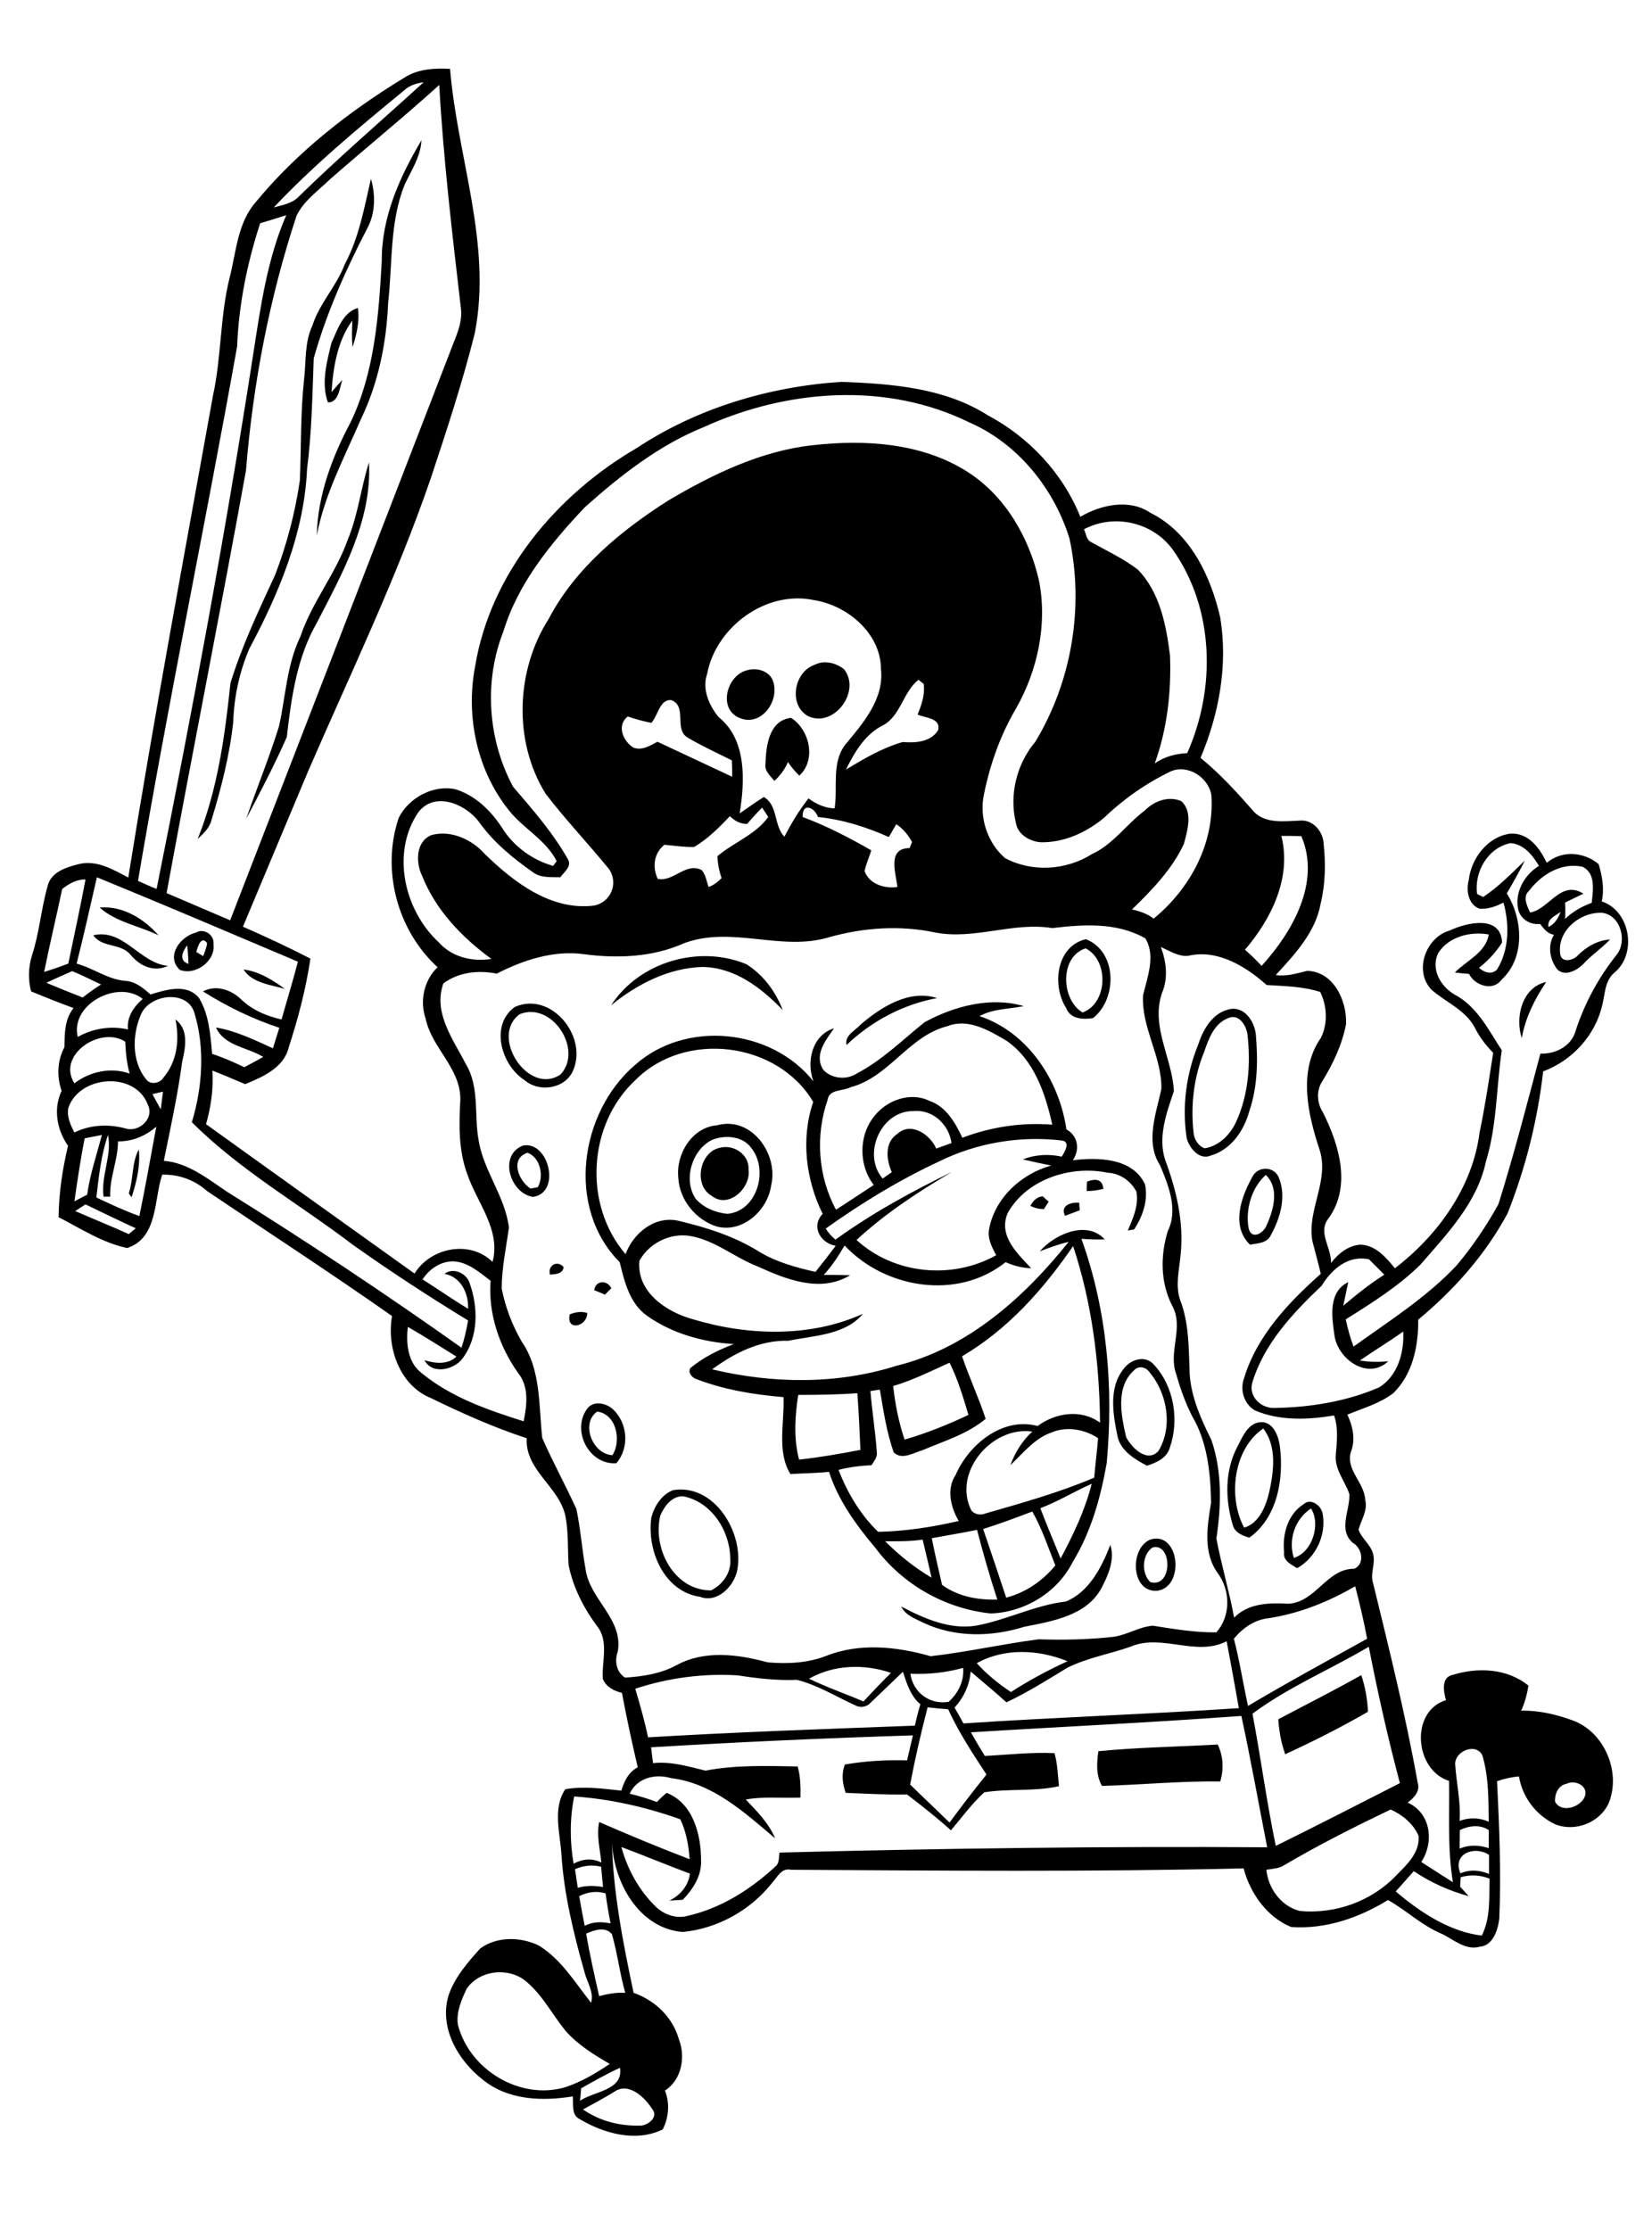 <?xml version="1.0" encoding="utf-8"?>
<!-- Generator: Adobe Illustrator 21.0.2, SVG Export Plug-In . SVG Version: 6.00 Build 0)  -->
<svg version="1.2" baseProfile="tiny" id="Layer_1" xmlns="http://www.w3.org/2000/svg" xmlns:xlink="http://www.w3.org/1999/xlink"
	 x="0px" y="0px" viewBox="0 0 595 803" overflow="scroll" xml:space="preserve">
<path d="M395.6,630.6c14.3-1.4,28.7-1.6,43-2.4c2,4.2,2.2,8.9,0.9,13.3c-14.2-0.2-28.4,1.2-42.6,1.6
	C394.7,639.3,395,634.8,395.6,630.6 M460.4,619.1c10-5.3,20-10.3,29.9-15.9c1.4,4.2,2.2,8.7,2.4,13.2c-9.7,5.6-19.6,10.6-29.8,15.3
	C461.4,627.6,460.7,623.4,460.4,619.1 M399.9,556.3c1.7,5.2-0.7,10.8-3.1,15.4c-5.3,10.1-17.8,12.1-27.9,14.1
	c-11.8,3.7-24.9,3.9-36.2-1.4c-3-1.5-6.6-2.7-8.1-5.9c8.2,4.3,17.4,8.4,26.9,6.9c11-2,21.2-7.4,32.4-8.7
	C392.2,573.3,396.8,564.4,399.9,556.3 M415.2,557.2c-3.9,2.4-4.2,9.4-0.9,12.5C422.4,572,422.3,555.5,415.2,557.2 M414.3,554.4
	c10.4-3.3,12.6,16.8,2.7,18.4C407.3,573.8,406.7,557.5,414.3,554.4 M466,561c6.6-2,9.8-12,6.2-17.8C466.4,546.9,463.9,554.5,466,561
	 M469.6,541.6c2.5-2.2,6,0.4,6.7,3.1c1.6,7.7-2.2,16.1-9.1,20c-2.1-1.3-5.2-2.7-4.7-5.7C461.8,552.5,463.8,545.2,469.6,541.6
	 M237.8,545.8c-2.8,11.8,4.9,26.9,18.3,26.9c4.4-2.2,7.5-6.7,6.9-11.8c-0.2-9.9-6.9-20.2-17-22.1
	C241.9,538.7,239.2,542.5,237.8,545.8 M242.4,536.6c15-2.5,25.8,15.6,23.1,29c-1.2,5.7-7.2,11.8-13.4,9.4
	c-13-1.9-19.2-16.8-17.5-28.6C235.7,542.3,238.3,538.2,242.4,536.6 M448.1,550.1c5.5-1.6,7.9-7.9,9.1-13.1
	c1.6-7.4,2.7-16.2-2.2-22.6C444.2,521.7,442.2,539.1,448.1,550.1 M445.8,520.7c1.8-3.5,3.7-8.2,8.2-8.6c4.7-0.2,6.5,5.1,7,8.9
	c1.4,11.7-0.9,25.4-11,32.7c-2.5-0.7-5.3-1.8-6-4.6C441.2,539.8,441.1,529.4,445.8,520.7 M215.1,508.3c-6.1,4.2-1.7,15.4,5.5,15.7
	C223.9,518.7,222,509.2,215.1,508.3 M211.4,507.4c2.2-3.2,6.8-2.2,9.3,0c5.4,5,6.1,13.9,1.3,19.5
	C212.1,527.6,205.8,515.1,211.4,507.4 M408.5,493.4c-6.8,6-4.7,16.3-2.9,24.1c2,3.9,7.7,9.5,11.7,4.9c5.2-8.8,3.1-20.7-3.3-28.3
	C412.7,492.2,410,491.7,408.5,493.4 M404.8,492.8c2.5-3.4,7.8-4.9,10.8-1.4c7.3,7.9,9.2,20,5.7,30c-1.1,3.7-4.8,5.3-8.2,6.4
	c-4.3-2.3-9.1-5.1-10.5-10.1C400.9,509.5,399.1,499.8,404.8,492.8 M205.2,473.3c2-0.8,4.2-1.2,6.3-0.5
	C211.5,477.8,203.8,479.5,205.2,473.3 M214,464.6c0.5-3.6,4.7-3.8,6.2-0.7c-0.8,0.7-1.5,1.5-2.3,2.3
	C216.6,465.6,215.3,465.1,214,464.6 M198.1,459c-1-3.3,2.7-5.4,4.9-2.7C202.7,458.8,200,458.8,198.1,459 M383.6,437.8
	c-1.9-3.7,2.2-5,5.1-4.7c0,0.7,0.1,2.1,0.2,2.7C387.2,436.5,385.4,437.1,383.6,437.8 M371.1,434.2c1-1.7,2.3-3.3,4.5-3.4
	c0.5,0.5,1.6,1.5,2.1,1.9c-0.4,0.7-1.3,2-1.7,2.7C374.3,435.4,372.6,435,371.1,434.2 M391.5,425.5c2.8-1.1,5.6-1.1,5.9,2.6
	c-2,0.5-4,0.8-6,0.8C391.4,427.7,391.4,426.6,391.5,425.5 M449.7,442.2c1,4.5,5.4,1.9,6.5-1c2.5-5.5,4.7-13.3-0.3-18.1
	C450.8,427.6,448.5,435.6,449.7,442.2 M451,423.9c1.8-3.9,7.4-4.1,9.4-0.3c3.1,6.9,0.8,14.9-2.7,21.2c-1.3,2.9-4.8,2.9-7.5,3.4
	C443.3,441.5,447,431.1,451,423.9 M46.4,429.7c1.7-5.2,1-11,3.6-15.8c0.6,5.9-0.8,11.7-2.6,17.2C47.1,430.8,46.6,430.1,46.4,429.7
	 M259.3,413.3c4.9-1.3,10.6,2.4,10.3,7.8c1,6.6-7.2,14.4-13.3,9.5C249.7,426.8,251.9,414.8,259.3,413.3 M191.1,428
	c0.7-0.1,1.9-0.4,2.6-0.5c2.3-4,0.9-10.7-3.7-12.4C183.5,417.2,186.8,425.3,191.1,428 M188.4,412.5c9.3-1.7,13.8,17,3.6,18.5
	C183.7,429.8,179.4,415.9,188.4,412.5 M256.4,410.5c-7.2,3.6-10.4,14.3-5.9,21.1c2.8,3.3,7.3,5.1,11.5,5.5
	c10.8-1,14.9-15.9,8.6-23.7C267.5,409,261,408.6,256.4,410.5 M258.3,405.2c12.4-3.4,22.3,10.5,19.4,21.9
	c-1.3,8.8-10.2,16.9-19.4,14.6c-7.6-2.3-13.6-9.6-14-17.6C243.4,415.5,249.3,405.9,258.3,405.2 M442.4,366.6
	c-5.1,1.9-7.1,7.5-8.7,12.2c-3.8,9.2-4.9,19.4-3.8,29.2c0.2,2.3,1.8,4.8,4,5.5c5.1-0.8,9.2-4.9,11.3-9.5c4.5-9.8,5.3-20.9,4.1-31.5
	C448.9,369.4,446.3,364.9,442.4,366.6 M442.5,363.5c5.5-1.5,9.3,4.2,9.8,8.9c0.8,9.2,0.7,18.8-2.3,27.6c-1.9,7.1-6.6,14-13.9,16.1
	c-4.1,1.8-7.8-2.7-8.7-6.3c-1.7-11.3-0.2-22.9,4.1-33.5C433.2,371,436.5,364.9,442.5,363.5 M187.2,365.2c-11,7.9,3.1,29.6,14.7,21.7
	C210.2,378,198.8,360.5,187.2,365.2 M185.4,362.6c13.2-5.8,26.4,10.7,21,22.9c-2.8,6.6-12.2,8-17.4,3.5
	C180.6,383.7,176.3,369.2,185.4,362.6 M318.8,555c5,5,10.6,9.5,16.7,13.1c-1-4.6-2.1-9.1-3.2-13.7C327.8,555.1,323.3,555,318.8,555
	 M335.6,553.9c1.1,5.6,2.4,11.2,3.7,16.8c5.7,4.2,12.9,5.5,19.9,5.3c-2.7-8.3-5.1-16.6-7.3-25.1C346.5,552,341,552.9,335.6,553.9
	 M354.1,550.6c2.8,8.2,5.6,16.5,8.3,24.7c7-1.8,13.1-6,17.7-11.6c-2.6-6.5-4.8-13.3-8.3-19.4C366,546.5,360.1,548.7,354.1,550.6
	 M374.7,543.1c2.3,6.1,4.9,12.1,7.3,18.1c4.6-8.6,8.8-17.4,11.2-26.9C386.9,537.1,381,540.7,374.7,543.1 M378.8,515.8
	c-6.2,2.1-10.3,7.5-14.9,11.8c1.7-4.6,4.3-8.8,7.9-12.1c-14.6-2.1-28.9,14.8-21.9,28.5c1.3,1.4,3.3,1.7,5,1
	c13.2-3.8,26.5-7.5,39.2-12.9c0.4-4.7,1-9.5,1.4-14.2C390.8,514.7,384.2,513.5,378.8,515.8 M287.5,502.3c-1.2,7.7-1.7,15.7,0.3,23.3
	c7.4-0.8,14.8-2.1,22.1-3.5c-0.3-6.8-0.6-13.6-1.1-20.4C301.6,502.2,294.6,502.3,287.5,502.3 M321.7,499.1c0.7,6.6,2,13,4.1,19.3
	c7.9-2.3,15.6-5.4,23-8.9c-1.9-6.4-3.8-12.8-6.8-18.8C335.4,493.7,328.8,497,321.7,499.1 M346.5,488.4c2.6,7.6,6,14.9,8.5,22.5
	c-6.5,5.5-15,8-22.7,11.3c-3.3,0.9-7.4,3.7-10.4,0.8c-2.6-7.3-3.7-15-5-22.6c-0.9,0.1-2.5,0.4-3.4,0.5c0.6,7.4,1.8,14.7,2.3,22
	c0.3,1.8-1,3.2-1.9,4.7c-4,0.2-8,0.7-11.9,1.7c3.2,8.2,7.9,16.2,14.3,22.3c9.8-0.2,19.5-1.7,29-3.9c-2.9-5-4.5-11.5-1.1-16.6
	c4.8-11.1,17.1-21,29.5-17.6c6.5-4.8,15.7-6.2,22.5-1.2c-0.2-21.5-2.9-43.1-9.7-63.6C375.8,464.3,363,478.7,346.5,488.4
	 M338.3,418.2c-14.4,6.7-28,15-40.9,24.2c0.9,1.5,2.1,2.8,3.5,4c13.1-9.5,27.4-17.3,42-24.4c-12.1,7.1-24,14.9-34.4,24.5
	c13.5,12.4,34.4,14.4,50.3,5.5c-1.6-3-3.3-6.2-2.5-9.7c2.2-11.1,11.6-19.6,22.3-22.6c-3.4-0.7-6.8-1.4-10.2-2.2c4.5-1.8,9.4-2,14-1
	c1-1.6,3.3-5.3,0.1-5.8C367.5,408.9,351.9,411.5,338.3,418.2 M317.9,424.4c1.1-0.8,2.2-1.5,3.3-2.3c-2-4.5-2.7-10.7,2-13.8
	c4.9-4.5,11.8,0.2,14,5.3c1.8-0.7,3.7-1.3,5.5-2c-0.9-6.7-6.8-12.2-13.7-11.5C317.3,399.9,310.4,415.6,317.9,424.4 M228.9,388.9
	c-17.2,15.9-18.9,44.9-3.6,62.7c2.8-7.5,10.3-13.7,18.6-12.1c10.3,2.4,20.5,5.6,29.5,11.2c6.2,3.8,13.3,5.7,20.3,7.3
	c2.5-3.1,4.9-6.2,7.3-9.4c-5.5-0.9-9-7-4.7-11.5c-6.1-12.3-7.9-27.2-3.4-40.3C280,375,246.6,371,228.9,388.9 M341.3,369.5
	c-14,3.5-21,18.3-34.9,22c-2.8,1.5-7.7,0.6-8.3,4.5c-4.5,12.9-3.5,27.6,3,39.6c4.6-2.9,9-5.9,13.6-8.9c-5.5-7.1-5.5-17.9,0.3-24.9
	c4.5-5.7,13-8.7,19.7-5.4c6,2,9.4,7.9,11.9,13.3c10.3-3.9,21.4-5.6,32.4-4.7c-2.5-11.3-6.6-23.5-16.6-30.3
	C356.1,371,348.7,366.6,341.3,369.5 M333,368.1c10.6-5.8,23.8-9.3,35.7-5.8c-5.3,1.1-11,0.9-15.9,3.6c17.4,5.8,28.7,23.1,31.3,40.8
	c4.2,2.3,4.9,7.3,2.3,11.1c9-1.1,21.6-0.9,26,8.7c1.2,5.7-0.8,11.4-3.9,16.2c-0.6,0.1-1.7,0.3-2.3,0.4c1.9-4.4,4-9.1,3.1-14
	c-2-3.8-5.9-6.6-10.3-6.8c-13.3-2.8-29.3,2.3-36.1,14.6c-3.4,8.2,3.6,14.5,8.5,19.8c-3.2-0.1-6.3-0.9-9.2-2.2
	c-17.3,13.8-43.3,9.6-58-6c-2.2,3.8-4.6,7.4-7.5,10.6c3.2,0,6.3,0,9.5,0.1c-10.7,6.5-23.1,1.5-33.4-3.2c-8.3-3.2-15.3-9.4-24.1-10.9
	c-7.2-1.3-14.9,2.5-18.4,8.9c-1.1,11.3,9.8,18.5,19.4,21.1c19.7,5.9,42.1,6.6,61.1-2c-6.4,7.7-17.7,7.8-26.8,9.7
	c-10.2-0.3-19.5,4.4-27.5,10.3c21.8,5.2,45,5.5,66.4-1.3c25.5-6.2,46-24.6,62-44.6c-3.6,0.8-7,2.1-10.4,3.4
	c5.3-6.1,16.9-11.4,23.4-4.3c-2.8,0.1-5.6,0-8.4-0.2c9.3,25.8,11.6,53.6,9.1,80.8c-2.2,12.4-5.6,24.7-12.2,35.5
	c-5.5,11-17.3,18.2-29.6,18.6c-16.3-1.7-31.7-10.4-41.5-23.6c-6.9-8.2-13.4-17.1-16.7-27.4c-4.6,0.5-9.3,0.5-13.9,0.8
	c-5-8-2.1-18.6-2.5-27.7c-10.8-0.9-21.7-2.7-31.9-6.7c-1.3-0.7-2.6-2.3-1.6-3.8c4.6-3.8,10-6.5,15.6-8.6
	c-11.1-0.7-22.3-3.8-31.4-10.3c-6.2-4.5-8-12.3-9.7-19.2c-19.4-19.5-14.5-53.8,5.5-71c18.3-16.3,49.1-13.2,64.3,5.9
	c-2.7-7-0.5-16.7,7.4-19.1c-3,4.3-7.3,9.5-3.9,14.9c3,3.3,8.5,3.8,12.2,1.3C317.7,381.8,325,374.5,333,368.1 M310,368.9
	c7.4-6.3,17.4-12.7,27.5-9.5c-12.3,2.3-23.6,8.3-32.6,16.9C304.1,372.8,308,371.2,310,368.9 M548.1,373.8
	c-2.5-7.5,0.1-18.3,8.8-20.2C552.8,359.7,549.4,366.4,548.1,373.8 M87.7,349.1c5.6,0.7,10.5,3.8,14.9,7
	C97.5,354.6,90.8,354,87.7,349.1 M220.1,362c10.1-15.6,31.6-21.9,48.7-14.8c6.1,3.8,10.6,9.9,13.1,16.5c-7.7-8-17.2-15.3-28.8-15.5
	C240.9,348.5,229.4,354.4,220.1,362 M389.9,364.6c9.1-3.3,9.6-18.8,1.1-23.1C381.6,344.5,382.1,359.9,389.9,364.6 M384,363
	c-5.2-8.1-3.6-22.3,7.1-24.8c11.3,4.4,11.4,21.4,2.6,28.4C390.1,367.2,385.5,367,384,363 M33.6,336.8c10.8-2.6,16.8,10.1,26.9,11
	c-5,2.4-10.1,0.1-13.4-3.9C43.6,339.5,36.8,341.4,33.6,336.8 M67.9,347.1c-0.1-2.2-0.2-4.4-0.5-6.7
	C65.7,342.7,64.3,345.9,67.9,347.1 M70.7,342.8c0.6,0.4,1.9,1.1,2.5,1.5c0.5-1.5,1.2-3,1.4-4.7C72.4,336.7,71.2,341,70.7,342.8
	 M70.6,335.8c2.9-1.7,6.7,0.9,6.3,4.2c0.8,6.2-6.8,11.5-12.2,9.2C59.6,344.2,65,337.2,70.6,335.8 M35.9,326.8
	c8.3-0.7,15.9,4,21.2,10C50.2,333.4,41.8,332.1,35.9,326.8 M275.7,275.1c0.2-6.4,1.2-15.7,9.2-16.6c6.7,4.2,9.2,15.1,3,20.8
	c-1.6-1.5-2.9-3.1-4.1-4.9c-1.1,2.6-2.8,4.9-4.9,6.8C277.5,279.4,275.3,277.7,275.7,275.1 M269.3,241.3c3.2-0.9,7.4,0.2,8.9,3.4
	c3.1,7.1-3.8,17.3-11.9,13.8C258.4,255.2,261.8,242.9,269.3,241.3 M293.4,239.4c3.4-1.8,7.8-0.7,10.6,1.6c6.2,7.8-3.4,21-12.7,17
	C283.8,254.2,285.9,241.9,293.4,239.4 M125.3,194.2c3.7-8.9,4.7-18.6,7.6-27.7c1.1,20.9-9.5,39.8-18.8,57.8
	c-7.2,12.5-9.2,27.1-10.8,41.1c-4.4,10-9.5,19.7-14.6,29.4c3.8-11.1,8.3-22,11.8-33.3c2.4-10.8,2.8-22.2,7.7-32.3
	C112.4,216.7,121,206.5,125.3,194.2 M119.4,123.4c2.2-4.7,4-10.9,9.5-12.5c0.7,4.8-0.5,9.6-1.9,14.1c-0.4-3.2-0.2-6.4-0.1-9.6
	c-5.4,7.4-6.9,16.9-7.5,25.8c1.3-1.5,2.6-3,3.9-4.4c-1,2.9-1.3,8.2-5.2,8.1C115.6,138,117.7,130.3,119.4,123.4 M124.2,95.1
	c5.1-9.5,7-20.3,9.4-30.7c1.7,5.8,1.6,12.4-1.3,17.8c-7.8,15-14.7,30.5-19.3,46.8c-0.5,13.3-0.7,26.6-2.4,39.8
	c-1,23-10.1,44.8-20.8,64.8C86.2,242,84.3,251,84,260c-1.3,12-4.3,23.7-7.8,35.2c-0.7,2.9-2.9,5-5,6.9C78.4,284.2,81,265,83,246
	c4.1-13.4,10.2-26.2,16.1-39c4.2-10.9,7.2-22.4,8.9-34c0.5-12,0.2-24.1,1.5-36.2c0.8-6.5,0.1-13.4,3-19.5
	C115,109.3,121.2,103.1,124.2,95.1 M137.5,94c-0.1-15.7,6.4-30.2,14.3-43.5c-0.3,6-3.7,10.9-6.1,16.1c-5.4,13.5-4.3,28.3-5.9,42.4
	c-0.6,14.4-3.5,28.9-9.8,41.9c-5.9,13.7-13.1,27.1-15.9,41.9c0.3-14.4,5.5-28.2,12.2-40.8C134.9,134.1,136.4,113.7,137.5,94
	 M221.3,753.2c-3.7,2.3-7.5,4.3-11.3,6.4c6.1,4.3,13.6,6.1,21,5.8c2.8-0.3,6.3-3.3,3.8-6.1C232.1,755.1,226.4,749.7,221.3,753.2
	 M209.3,752c-0.1,1.5-0.2,3-0.4,4.5c5-3.5,15.7-3.7,14.4-11.9C218.5,746.8,213.9,749.4,209.3,752 M168.1,716.1
	c-1.9,4-3.8,8.4-3.2,12.9c4.1,16.3,22.4,27.4,38.7,22.6c5.7-1.9,11-5,16-8.4c-5.7-3.3-11.5-6.9-15.9-11.9
	c-4.8-5.9-8.3-12.9-14.2-17.8C183.3,708.3,172.8,709.3,168.1,716.1 M211.1,696.3c1.3,7.5,3,15,4.7,22.5c3.1-0.8,6.2-1.4,9.4-1.2
	c-2-7-2.8-14.2-4.8-21.1C218.1,693.6,214,695,211.1,696.3 M208.6,682.8c0.6,3.6,1.3,7.1,2,10.7c2.9-1.6,6.2-1.5,9.3-0.9
	c-0.7-3.6-1.3-7.2-1.8-10.8C214.9,680.8,211.6,681.3,208.6,682.8 M509.2,673.8c-2.2,2.4-4.3,4.9-6.5,7.3c8.8,7.5,19.4,14.5,31,15.9
	c3.2-6.4,2.6-13.6,2.8-20.5c-3.3-1.3-6.9-1.6-10.4-0.5c-0.1,1.1-0.1,2.3-0.2,3.4c1,1.1,2.1,2.3,3.1,3.4
	C522,680.9,515.3,677.9,509.2,673.8 M207.1,673.1c0.3,2.3,0.7,4.5,1,6.7c3-0.9,6.1-0.8,9.1-0.3c-0.2-2.4-0.5-4.8-0.7-7.3
	C213.3,671.4,210,671.8,207.1,673.1 M526,674.6c3.3-1.5,7-1.2,10.3,0.2c0-2.3,0-4.6,0-6.9C531,664.5,523,667.5,526,674.6 M525.8,659
	c0,2.2-0.1,4.4-0.1,6.7c3.4-1.5,7.1-1.3,10.5-0.2c0-2.2,0-4.3,0-6.5C533,656.9,529.2,657.4,525.8,659 M462.6,671.6
	c-1.9,1.3-4.3,1.3-6.5,1.7c0.7,6.7,5.2,13,11.9,14.8c12.9,1.3,26.2-3.5,35.1-13c3.8-3.8,8.4-8.2,7.8-14.1c-1.9-4.3-5.8-7.5-10-9.4
	C487.9,657.8,475,664.3,462.6,671.6 M206.8,646.9c-1.6,8-1.6,16.2-0.2,24.2c3.1-1.7,6.7-2.1,10-0.4c-0.5-4.8-1.8-9.8-0.8-14.6
	c10.8,4.7,21.6,9.2,32.6,13.4c-0.4-4.9-1.2-9.9-3.4-14.4C232.6,650.7,219.8,647.8,206.8,646.9 M564.3,642.3
	c-3.1,0.6-4.4,3.7-4.2,6.5c2.3,4.3,9.3,1.9,10.7-1.9C572.2,643.1,567.3,640.8,564.3,642.3 M524.1,635.1c0.4,6.9,2.1,13.7,1.6,20.6
	c3.4-1.3,7.2-1.2,10.5,0.3c-0.1-8,0-16.2-2.3-23.9C531.7,627.5,524.2,630.4,524.1,635.1 M349.7,623.8c1.6,2.9,3.3,5.7,5,8.5
	c8.3-0.4,16.7-1.4,25.1-1c1.1,3.9,1.2,7.9,1.6,11.9c-8.8,2-18.1,0.8-26.9,2.2c-4.5,4.1-8.1,9.1-12,13.7c-5.1-4.6-10.4-8.8-15.8-12.9
	c-7.4,0.1-14.7-0.3-22.1-0.6c-1.2-3.3-1.6-6.9-0.3-10.2c7.4-1.3,14.9-1.7,22.4-1.5c0.7-3,1.4-6,2.1-9c-31.5,1-62.9,2.4-94.3,4.3
	c0.2,1.9,0.5,3.8,0.7,5.7c6.5-0.7,12.7,1.2,18.9,2.7c10.9-2.1,22.1-1.7,33.2-1.5c1,3.6,1.1,7.4,1,11.2c-6.6,0.3-13.2-0.5-19.7,0.7
	c4,4.2,8.3,8.5,10.6,14c-11-9.3-22.5-19.9-37.5-21.7c-5.7-1.7-12.3-0.1-14.9,5.6c3.3,0.8,6.6,1.8,9.8,3c1.1-1.2,2.3-2.3,3.5-3.3
	c9.5,3.7,12.4,15,12.4,24.2c0.3,5.6-2.9,10.5-6.6,14.3c-1.6,0.1-3.2,0.2-4.8,0.3c3.9-1.9,6.8-5.3,7.4-9.7
	c-8.3-3.1-16.4-6.5-24.7-9.6c2.2,8.1,6.4,15.7,12.5,21.6c2.9,2.7,7,4.2,10.9,3.3c12.3-2.7,23.2-9.6,32.3-18.1
	c1.3-1.2,0.9-3.2,1.3-4.8c58.5-1.5,117.1-2.3,175.6-1.9c-3.1-15.8-5.9-31.6-9.3-47.3C414.4,620.3,382,621.8,349.7,623.8
	 M334.1,614.8c-2.4,9.2-4.5,18.4-6.3,27.8c4.7,4.6,9.5,9.1,14.2,13.7c4.3-5.9,8.8-11.7,13.3-17.3c-5-7.6-10-15.2-13.8-23.5
	C339,615.3,336.5,615.1,334.1,614.8 M228.8,608.1c1.7,5.8,3.4,11.6,4.6,17.5c32-1.9,64-3,96.1-4.2c0.6-2.6,1.2-5.2,2-7.7
	c-3.6-3-4.9-7.5-6.3-11.7c-3.9,3.8-7.9,7.5-11.8,11.3c-1.2,1.3-3.3,1.7-4.9,1c-7.1-3.2-13.9-7.5-21.5-9.4
	c-7.1,0.3-14.2-0.5-21.2-1.6C253.3,602.5,240.7,604.2,228.8,608.1 M327.9,602.7c0.9,6.7,7,11.3,13.8,10.1c3.5-3.2,5.6-7.5,5.2-12.2
	C340.7,602.3,334.3,603,327.9,602.7 M291.4,604.5c6.4,3.1,13.1,5.4,19.6,8.2c3.2-3.5,6.5-6.9,9.9-10.3
	C311.3,599.1,300.3,599.4,291.4,604.5 M351.8,598.9c3.6,4,7.8,7.4,12.3,10.4c6.5-4.2,13.4-7.9,20.4-11.1
	C374.1,594,361.9,593.3,351.8,598.9 M451.1,617.1c3,15.8,5.1,31.8,8.4,47.6c15-7.4,29.8-15,44.7-22.6c-4.3-16.2-8-32.6-11.2-49.1
	C479.1,601.2,464,607.5,451.1,617.1 M407.1,593c-7.5,2.6-15.5,4-22.6,7.5c-7.2,4.4-14.4,8.9-22,12.5c-4.2-3.8-8.6-7.4-12.9-11.1
	c-0.4,4.9-2.5,9.4-5.8,13c1.1,1.9,2.2,3.8,3.2,5.7c33.1-2.2,66.2-3.3,99.2-5.5c-1.4-8-2.9-16.1-4.4-24.1
	C430.8,596.7,418.3,588.1,407.1,593 M457,582.7c-5.1,0.5-9.4,3.5-12.6,7.4c2.1,8,3.3,16.1,5.1,24.2c14.1-8.4,28.5-16.2,42.9-24.2
	c-1.2-6.4-2.7-12.7-4.3-18.9C478.5,576.8,468,581,457,582.7 M476,463c-10.4,9.9-20.8,20.9-25,35c-1.3,4.9,3.2,9.2,8,9
	c12.8-0.2,25.9-2.3,37.7-7.4c6.7-4.1,9.1-12.6,8.7-20.1c-5.1,3.6-10.4,6.8-15.6,10.4c3.4,0.6,6.8,0.6,10.2,0.3
	c-7.5,7-18.3-0.9-19.4-9.5c-0.9-6.5-2.3-15.5,5-19c-0.6,2.8-1.2,5.7-1.8,8.5c4.7-4,9.6-7.9,14.8-11.2c-1.8-1.8-3.7-3.7-5.5-5.5
	C485.6,451.8,479.6,457.1,476,463 M152.2,460.7c5.5,3.5,10.8,7.2,16.4,10.6c0.2-5.6-2.6-11.5-8.5-12.6c3.1-2.4,7.8-0.3,9,3.2
	c3.2,8.8,3.3,19.7-2.6,27.4c-3.1,4-10.9,5.8-13.6,0.5c3.8,1.2,8.4,1.7,11.5-1.3c-5.8-3.6-11.6-7.3-17.5-10.7
	c-0.7,5.8-0.1,12.7,4.8,16.5c10.6,8.8,23.9,13.4,36.9,17.5c1.2-5.8,2-12.5-2-17.4c-6.8-9.6-10.8-21.4-9.9-33.2
	c-4.1-3.1-8.3-6.9-13.7-7C158.5,454.3,154.6,457,152.2,460.7 M27.1,436.1c6.4,2.8,12.9,5.4,19.3,8.3c0.8-0.7,1.6-1.4,2.5-2.1
	c-6.1-2.8-12.1-5.7-18.1-8.6C29.5,434.5,28.3,435.3,27.1,436.1 M30.5,409.9c-1.5,7.5-2.6,15.1-3.7,22.7c1.5-0.8,3-1.6,4.6-2.4
	c1-7.3,3.4-14.3,5.3-21.5C34.6,409.1,32.5,409.5,30.5,409.9 M42.5,411c0,6.8-3.1,13.1-2.8,19.9c-0.6,0-1.8,0-2.4,0
	c-1-7.5,3.1-14.9,1.6-22.2c-2.5,7.2-3.3,14.9-4.2,22.5c5.1,2.4,10.2,4.8,15.5,6.7c2.2-10.7,4.1-21.5,6.1-32.2
	C52.5,409,47.7,411.1,42.5,411 M54.9,394c1,1.8,2,3.7,3,5.5c0.3-2.1,0.5-4.3,0.8-6.4C57.5,393.4,56.2,393.7,54.9,394 M24.6,399
	c-0.6,3.1,0.8,6.1,2.2,8.8c5.7-2.8,12.2-3.1,18.2-1.5c4.9,1.7,10.8-3.5,8.2-8.6C48.6,385.6,28.5,387.2,24.6,399 M26.8,390.1
	c5.6-4.3,13.2-5.9,19.9-3.5c-1.1-3.8-1.4-7.7-1.6-11.5C36.2,369.3,20.3,379.9,26.8,390.1 M50.6,365.7c-3,7.2-3.1,16.5,1.9,22.8
	c1.5,2.3,5.1,1.7,6.4-0.5c4.9-5.8,5.8-13.6,4.3-20.9c4.9,3.7,3.6,10.1,2.4,15.3c-1.6,12-4.2,23.8-6.6,35.6
	c8.7,0.7,15.7,6.4,22.7,11.1c28.7,17.9,56.9,36.6,84.5,56.2c1.1-3.2,1.8-6.5,2.4-9.8c-14.1-8.6-27.9-17.6-41.3-27.1
	c-19.4-14.8-40.8-26.9-58.2-44.3c3.8-12.5,4.8-26.7,0.9-39.4C67.5,356.2,53.5,357.9,50.6,365.7 M28,373.4c5.5-3.1,12-4.1,18.1-2.7
	c-0.5-4.5,2.1-8.2,5.3-11C42.5,352.6,25.2,361.6,28,373.4 M16.7,353.9c4.3,1.8,8.7,3.6,13.1,5.3c2.1-1.7,4.4-3.3,6.6-4.7
	c-3.5-1.6-6.9-3.4-10.4-4.8C22.9,351.1,19.8,352.4,16.7,353.9 M418.1,341c2,5.4,2.7,11.2,0.4,16.6c-4.1,12.1,3.7,23.4,4.3,35.3
	c-2.6,7.8-5.8,16.3-3.2,24.6c4.1,11,6.9,22.7,5.6,34.5c-0.5,5.3-1.9,10.8-0.2,16c3.4,8.6,3.1,18,3.5,27c0.6,8.3,4.1,16.1,7.8,23.5
	c3.9,11.4,3.6,23.7,1.8,35.5c1.8,9.5,4.6,18.9,6.4,28.5c5.1-5.2,12.6-5.4,19.4-5c10-0.4,13.9-12.7,23.9-12.6
	c3.9-1.8,2.8-7.4-0.5-9.3c-5.5-4.6-1-11.8-1.3-17.6c-1.6-4.7-5.3-8.8-4.9-14c0.4-4.8,1-9.7-0.6-14.3c-9.5,1.6-19.5,2-28.5-1.8
	c-4-2.3-5.5-7.5-3.9-11.7c4.6-15.2,16-27.2,27.6-37.5c-0.9-3.9-2-7.8-3-11.7c-2.1-11.3,6.3-21.9,2.5-33.2c-4.2-12.7-7.7-28.2,0.5-40
	c2.6-5.1,2.3-11.5-0.2-16.6c-6.2-2-12.9-2.1-19.3-2.5c-7.6-6.8-17.8-13-28.3-10.5C424.4,344.5,421.2,342.4,418.1,341 M379,334.2
	c-14.2-2.3-27.9,4.3-42.1,1.6c-12.7-2.7-25.9-1.8-38.3,1.7c-17.2,5.2-35-4.2-52.1,2.1c-11.3,5.1-24.1,5.6-36.2,4
	c-10.9-1.5-21.8,2.1-31.4,7c-6.6-1.3-13.6-0.6-19.2,3.5c-3.8,10.6,3.5,20.1,8.1,29.1c5,8.3,2.9,18.4,4.6,27.5
	c1.8,11,9.5,20.1,10.9,31.3c-1,7.3-2.6,14.6-2.6,22c1.3,6.7,3.8,13.2,7.2,19.1c7,10.1,6.1,23,7.4,34.7c3.8,8.7,8.4,17,12.3,25.6
	c1.5,7.1,2,14.4,3.3,21.6c1.4,10.9,13.7,18,11.6,29.7c-1.2,3.4-0.6,7.3,2.6,9.4c6.4-0.4,12.9-1.4,18.6-4.5c10.1-5.5,22.1-3.9,32.8-1
	c7,0.6,14.3,0.3,21-2.3c12-4.8,25.5-3.4,37.7,0.1c13-1.5,25.9-4.4,38.9-6.1c9,0.3,18.1,0.1,27-0.9c4.9-0.7,9.2-3.6,14.1-4
	c7.6,1.2,15.2,2.5,22.9,2.4c5.2-5.9,5.1-14.9,0.6-21.2c-5.5-7.3-3.9-17.1-2.5-25.5c-0.2-10.6-1.3-21.8-6.8-31.1
	c-2.5-4.9-4.3-10-5.8-15.3c-2.9-8,2.9-16.7-1.4-24.5c-4.3-8.4-4.3-18-1.6-26.9c3.8-7.6,0.3-16.4-2.8-23.7
	c-5.4-8.4-1.4-18.6,0.5-27.5c0.2-11.7-7.3-22.1-6.6-33.8c1.6-6.5,4.6-14.3,0.8-20.4C402.2,332,390.1,332.9,379,334.2 M557.7,333.8
	c2.3-1,3.5-3.2,4.4-5.4C560.1,329.8,557.2,330.9,557.7,333.8 M22.4,320.1c-2.1,10-4.5,19.9-6.5,29.9c2.9-0.9,5.8-1.9,8.7-3
	c2.1-10.1,4.3-20.2,6.2-30.3C27.6,316.6,24.9,318.2,22.4,320.1 M34.9,315.9c-2.4,10.4-4.7,20.8-7.3,31.1c6,1.6,11.2,5.7,17.5,6.2
	c3.7,0.2,6.5,2.6,9.1,4.9c5.6-1.7,13.1-4.1,17.5,1.3c3.6,6,4.1,13.3,4.7,20.1c4,1.3,7.8,3,11.6,4.8c2.3-1.2,4.6-2.5,6.8-3.7
	c-5.6-3.5-14-3.9-17-10.6c7.2,1.2,13.9,4.5,20.5,7.5c0.8-2.5,1.5-4.9,2.3-7.4c-9.7-3.2-18.9-7.7-27.5-13.1c4.8-2.5,10.2-0.6,13.9,3
	c4,3.8,9.1,5.9,14.4,7.1c2-7,4.1-13.9,5.9-20.8C83.2,336.1,59.1,325.8,34.9,315.9 M550.7,320.8c-2.4,2.1-0.7,5.4,0.4,7.8
	c6.9-1.2,11-11.9,19.2-6.8c-2.2,1.1-4.4,2.1-6.6,3.2c0.1,2,0.1,3.9,0,5.9c2.7-2.6,6-4.5,9.6-5.8c0.4-4.4,1.6-10.7-3.4-13
	C562.4,310.5,555.1,314.9,550.7,320.8 M532,321.9c0.5,0.3,1.6,0.8,2.2,1.1c5.6-3.7,10.2-8.5,15-13.1c-2,4-4.2,7.9-6.5,11.8
	c5.8,9.2,6.7,23.2-1.9,31.1c-3.1,4.3-9.6,2.1-11.7-2.1c-1.7-0.1-3.4-0.3-5.1-0.5c4.2-4.3,11.2-7.2,12.2-13.7
	c-6.6-1.2-14.5,0.8-18.2,6.7c-2.8,5.8,0.9,12.1,6,15c8,4.2,12.2,12.8,16.9,20c-2,13.4-1.7,27-5.7,40c-3.1,14.9-14.1,26.2-23.7,37.3
	c-8,7.8-17.4,13.7-26.8,19.6c0.7,3.3,1.6,6.6,2.8,9.8c12.8-9.2,26.3-17.7,37.2-29.3c5.7-6.8,10.7-14.2,15-22
	c5.6-17.9,10.3-36.1,15.1-54.2c5.1,0.2,10.5-2.3,12.4-7.3c3.2-10.2,8.3-19.8,15-28.2c4-4.9,1.6-14.3-5.1-15.2
	c-8-0.4-16.6,6.6-15.1,15.2c0.7,2.9,4.7,1.9,6.2,0.2c3.2-3.2,7.2-5.5,11.7-5.8c-3,3.2-6.7,5.6-9.6,8.8c-2.3,2.3-6.5,4.7-9.4,2
	c-2.7-3.5-3.6-8.6-1.2-12.5c-2.3-0.3-3.7-2.2-5-3.9c-3.4,0.4-6.8-1.5-7.8-4.9c-1.6-6.2,2.1-12.8,7.4-16c-2.3-3.8-5.4-7.8-10.2-8.2
	C535.9,305.2,530.9,314,532,321.9 M461.5,301c3.8,15-3.6,29.9-13.1,41c2.1,1.8,4.1,3.8,6,5.8c11.1-12.2,21.4-30.1,14.3-46.7
	C466.3,301,463.9,301,461.5,301 M289.1,294.2c8.6,3.2,16.7,7.4,24.7,12c-0.7,2.5-1.9,4.9-2.4,7.5c1.7,4.7,7.3,6.4,11.8,5.7
	c-0.5-5-3.8-14,4.4-14c0.2-0.6,0.7-1.7,0.9-2.2c-1.4-2.5-3.2-4.8-5.7-6.4c-0.9,1.5-1.7,3.1-2.7,4.6c-8.1-3.6-16.6-6.3-25.5-7.2
	C293.4,290.7,288.9,288.8,289.1,294.2 M269.1,296.7c-2.5,0-4.5-1.1-6.2-2.8c-3.9,4.1-8,8.2-12.9,11.1c-3.6,0.1-7.1-0.5-10.7-0.8
	c-3.8,3-4.4,8-2.4,12.3c5.8,1.1,10.1-6.1,15.8-3.2c1.5,1.7,1.8,4.1,2.5,6.1c1.8-0.6,3.3-1.8,4.7-3.2c-0.9-2.6-1.4-5.2-1.5-7.9
	c5.9-5,13.7-7.7,18.3-14.1c-0.7-1.1-1.5-2.3-2.2-3.4C272.6,292.7,270.8,294.7,269.1,296.7 M234.6,260.3c-2.9-0.6-5.7-1.3-8.5-2.3
	c-4.1,3.2-1.7,8.9,2,11.2c3.1,1.2,6.1-0.7,8.7-2.1c9,4.2,17.9,8.4,26.9,12.6c0-2,0-3.9-0.1-5.9c-5.4-2.7-10.9-5.2-16.1-8.3
	c-4.8-3.1,0.1-11.1-5.7-13.4C237.6,251.7,237,257.7,234.6,260.3 M318.2,261.1c-6.5,3.1-10.4,9.7-13.5,16c6.5-3.9,13.1-7.8,20.4-9.9
	c4.6,0.4,10.2,0,12.8-4.3c1-4.4-4.6-4.3-7.4-5.6c1.4-3.5,2.7-7.1,2.2-11c-0.5-0.4-1.4-1.1-1.9-1.5
	C325.3,249.1,324.5,257.5,318.2,261.1 M254.7,242.6c-1.9,5.5,0.6,11.3,4.1,15.6c10.2,8.1,9.5,23.1,7.6,34.7c2.9-2,5.7-4,8.7-5.9
	c5.2,3,3.5,10.2,7.4,14.3c2.5-4.8,5.3-9.5,8.7-13.8c2.7,2,5.9,3.5,9.4,3.6c1.2-7.6-1.2-16.3,3.8-22.9c6.4-7.7,14.1-16.5,12.9-27.3
	c-0.1-12.9-12.1-22.9-24.1-24.8C275.9,212.4,257.9,225.8,254.7,242.6 M390.4,190.6c0.8,1.5,0.8,3.6,2.4,4.5c5.7,3.2,11.8,6,17,10
	c8,8.2,10.2,20,11.6,30.9c0.5,13.1-1,26.5-5.5,38.9c3.4-2.4,7.5-3.5,11.7-3.7c10.4-23.4,9.8-52.2-5.3-73.4
	C415,187.9,401.1,184.9,390.4,190.6 M253.7,153.7c-16.2,6.5-30.1,17.4-43,28.9c-12.3,13-24.1,27.4-29.4,44.8
	c-7.1,18-5.6,39,3.5,55.9c7.1,8.3,14.4,16.6,19.8,26.2c1.4,2.5-1.5,4.6-2.8,6.4c-3.3-0.1-6.9,0.3-9.7-1.7
	c-7.4-5.2-14.5-11-19.7-18.4c-4.9-6.4-16-11-21.8-3.2c-9.8,14.5-5,35.2,7.4,46.7c4.8,5.4,12.1,7.1,19,6c-10.6-7.7-20.1-17.6-25-30
	c-2.3-4.7-2.3-12.3,3.4-14.6c7.1-1.9,14.6,1.6,19.3,6.9c10.4,10.1,23.8,20.4,39.2,18.5c6.1-1.1,9-8.1,5.4-13.2
	c-7.4-9.1-15.6-17.7-22.8-27.1c-11.7-18.9-10.7-44.4,1.1-62.9c9.6-18.3,26.1-31.9,43.3-42.8c16-9.4,33.3-17.8,52-19.8
	c18.8-2.1,39.1-0.8,55.4,9.5c13.7,8.7,22.3,23.6,25.9,39.2c3.1,15.7-0.4,32.3-8.3,46.2c-5.6,9.5-9.3,20-11.5,30.8
	c-1.8,8.3,1.2,17.5,7.6,23c9.7,5.2,22,4.4,31.2-1.4c7.7-3.5,12.5-10.8,19.2-15.8c3.3-3.4,8.6-5.3,13.1-3.3
	c4.2,3.9,2.2,10.5,0.9,15.4c-4.3,9.2-11.5,16.6-18.7,23.6c2.8,0.6,5.5,1.5,7.8,3.3c13.2-10.8,22-27.2,20.8-44.5
	c-1.1-6.5-8.6-11.2-14.7-8.5c-8.9,4.3-17,10-24.1,16.8c-6.3,5.2-14.2,8.8-22.5,8.7c-4-0.2-8.5-2.8-9.1-7c-2.5-10.1,0.3-21.3,7-29.2
	c13.1-21.7,17.6-48.4,12.3-73.2c-5.6-18-18.6-34.2-36.1-41.8C319.2,137.4,283.4,140.2,253.7,153.7 M93.7,80.4
	c-4.7,14.4-7.7,29.3-8.3,44.4C73.9,189,60.6,252.9,49.7,317.2c2.2,1,4.4,2,6.7,2.9c12.9-64.2,24.9-128.5,34.9-193.2
	c2.6-16.7,5-33.8,11.8-49.4C100,78.5,96.9,79.4,93.7,80.4 M118.7,64.7c-4.2,4.1-9.3,7.6-11.9,13c-9.8,29.7-15.7,60.6-18.2,91.7
	c-9.2,50.8-19.3,101.5-28.6,152.2c7.6,3.3,15.3,6.5,22.9,9.8c26.5-68.4,53-136.8,79.4-205.2c1.8-4.9,4.4-9.8,3.7-15.2
	c-3.1-26.7-6.3-53.5-7.8-80.4C145.3,42.3,131.8,53.2,118.7,64.7 M145.5,32.6C129.3,45.9,113,59.4,98.6,74.7c3.2-0.9,6.7-1.4,9.1-4
	c14.5-14.2,29.9-27.4,44.9-41.1C150,30,147.5,30.7,145.5,32.6 M145.9,27.8c4.8-3,10.7-3.3,16.2-3c2.6,31.8,15.2,63.1,8.9,95.2
	c-4.4,17.6-10.1,34.9-15.8,52.1c-12.4,36.2-29.1,70.7-44.3,105.8c-7.8,18.6-15.6,37.2-23.4,55.8c8.2,3.6,16.4,7.4,24.3,11.5
	c-1.6,10.8-4.4,21.5-7.8,31.9c-1.7,7.4-9.4,10.7-15.7,13.3c-3.9-1.7-7.8-3.3-11.8-4.9c0.4,6.5-0.5,13.1-2.3,19.3
	c25,18,50.1,35.9,75.1,53.8c5.8-9.4,19.9-12.2,28.1-4.2c3.1-11.5-5.6-21.3-9.1-31.6c-3.2-8.6-3-17.9-2.5-26.9
	c0.1-11.3-10.3-18.5-12.5-29.1c-2.2-6.4-0.6-13.8,4.3-18.5c-14.6-13.4-20.3-35.1-14-53.8c3.6-7.2,12.4-12,20.4-10.3
	c7.2,2.2,12.9,7.8,16.9,14c4.1,6.6,10.9,11.5,18.3,13.6c0.3-0.4,1-1.3,1.3-1.7c-3.9-7.7-12-11.7-17.2-18.3
	c-11.5-14.3-15.6-33.8-12.2-51.7c5.5-33.7,29.4-62,58.3-78.8c21.8-14.4,47.7-22.1,73.7-23.8c18,0.7,37,2.1,52.6,12
	c14.9,7.9,27.1,20.9,33.4,36.6c7.5-4.4,17.7-6.6,25.3-1.4c14.3,7.1,21.7,22.8,25.1,37.7c2.8,17.1-0.4,34.6-7.1,50.5
	c7.1,5.8,13.3,12.6,19.3,19.5c4.3,4.3,10.9,3.3,16.4,3.1c4.6-0.5,8.3,3.7,8.6,8c0.8,7.2,0.7,14.6-1,21.7
	c-1.8,10.4-9.3,18.4-16.2,25.9c3.9,0.6,7.6-0.6,11.3-1.5c9.5,0.2,14.4,10.8,14,19.2c-1.4,7.3-4.6,14.1-8.5,20.5
	c-2.3,3.4-2,7.9,0.2,11.3c5.8,11.6,10.3,26.4,2.1,38c-4.2,5.1,1,10.6,0.8,16.2c2.6-3.4,6.3-6.4,10.7-6.6c5.4,0.2,9.2,4.7,12.3,8.5
	c15.5-11.9,28-29.2,30.5-48.9c2-9.5,3.4-19.1,4.9-28.7c-2.7-2.7-5-5.8-6.7-9.2c-3.4-6.3-10.4-9-15.5-13.5
	c-6.5-6.7-2.1-18.9,6.5-21.3c6.1-2.9,18.5-5.8,18.9,4.3c-2.2,3.5-5,6.5-8.3,9.1c1.8,1.7,4.6,2.6,6.5,0.6c4.4-7.2,4.5-16.2,2.3-24.1
	c-2.7,1.4-5.7,2.5-8.7,2.2c-4-1.5-4.8-6.6-3.8-10.3c0.9-7.9,6.9-15.7,15-16.7c6.6-0.4,10.6,5.3,13.1,10.5c5.5-4.6,13.4-4,18.7,0.5
	c1.3,4.4,2.1,8.9,1.1,13.4c10.4,3.4,12.8,19,4.5,25.7c-3.4,2.9-3.3,7.6-4.3,11.6c-2.5,10.9-10.8,20-21.3,23.9
	c-2,17.5-6.3,34.7-12.8,51.1c-8,14.9-19.3,27.6-32.2,38.3c0.1,9.5-2,19.7-9,26.5c-4.9,3.7-10.9,5.4-16.5,7.7c1.9,4.2,3,8.8,1.3,13.3
	c-2.1,6.5,4.8,11.1,5.1,17.3c1,3.9-1.4,7.2-2.4,10.8c1.1,3.2,4.3,5.3,5.2,8.6c1.1,3.6-1.2,7.3,0.1,10.9c5.8,23.8,11.7,47.5,16,71.6
	c1,3.1-1.3,5.5-3.6,7.2c8.4,3.8,9.6,14.2,4.9,21.4c3.8,2.4,7.6,4.9,11.4,7.3c-2-12.1-1.2-24.3-1.4-36.5c-12.4-3.9-14.2-25-1.1-29.1
	c-0.9-3.1-1.8-8.3,2.5-9.1c9-2.8,19.7-2.3,27.2,3.9c-0.5,3.1-1.3,6.1-2.6,9c6.3-0.1,12.5,1.3,18.5,3.5c11.4,4.1,17.6,18.6,13,29.8
	c-3.2,7.1-12.2,10.5-19.3,7.6c-6.8-3.2-11.8-9.7-13-17.2c-2.7,0.2-5.3,0.8-7.9,1.7c0.8,16.5,1.5,33,0.8,49.5c-0.5,4-2.2,9.7-7,10.1
	c-5.4,1.5-9.7-2.9-14.3-4.9c-6.9-3-12.3-8.3-18.8-11.9c-10.4,6.4-22.5,10.6-34.9,9.7c-8.7-3.6-14.7-12.1-17.1-21.1
	c-54.3,1.3-108.7,0.8-163,0.5c-3.4-0.8-4.9,2.6-6.8,4.7c-7.8,9.9-19.7,16.5-32.2,17.7c-15.9-1.3-25-18.1-25.5-32.6
	c0.4,18.3,4,36.5,7.8,54.5c7.7,2.7,14.1,8.8,16.3,16.7c2.5,6.4,1,14.7-5,18.5c1.8,4.6,1.4,9.6-0.8,14c-9.7,4.7-21.1,1.5-29.9-3.7
	c-3.1-1.5-2.2-5.3-2.5-8.2c-11,1.8-23.3,1.4-32.4-6c-9-7-15.9-18.9-12.3-30.5c2.2-6.4,6.8-11.7,11.3-16.7c6-4.5,14.7-4.3,21.2-1.1
	c8.1,5,13,13.3,18.8,20.6c1.1-3.9-1.5-7.4-2.4-11.1c-3.9-13.9-7.4-28-8.3-42.5c-0.5-7.6-3.2-16.5,1.4-23.3
	c6.5-1.2,13.6-0.2,20.2,0.5c1-3.4,2.6-6.7,5.9-8.4c-2.1-8.9-4-17.8-5.7-26.8c-2.9-0.7-5.8-2.2-6.9-5.1c-0.4-6.3,2.3-13.6-2.1-19
	c-4.8-6.5-8.6-13.9-10.2-21.9c-0.4-6,0-12-1.2-17.9c-2.4-10.5-14.5-16.3-13.9-27.8c-11.9-3.9-23.3-9-34.6-14.5
	c-11.2-4.6-15.9-18.2-13.9-29.5c-21.9-15.4-44.4-30-66.6-45c-4.5-4-10.3-6.1-16.2-5.9c-3,9.1-1.5,22.8-12.6,26.4
	c-8.8-1.8-16.7-7-24.7-11.1c0.1-8.7,1.4-17.3,3.4-25.7c-4-5.7-5.4-13.3-2.3-19.8c-1.8-5.1-1.6-10.8,1-15.7c0.1-4.9,0-10,3.3-14.1
	c-5.2-1.9-10.2-3.9-15.3-6c-1.1-4.2-1-8.7,0.3-12.9c2.7-8.2,3.3-16.9,5.7-25.2c1.2-4.9,6.7-6.6,11-7.7c6.5-1.7,12.5,1.9,18,4.8
	c9.3-58,20.1-115.7,30.5-173.5c3.1-14.1,2.5-28.8,6.1-42.9c2.3-9.1,2.8-19.4,9.3-26.8C106.9,54.8,125.8,40,145.9,27.8"/>
</svg>
